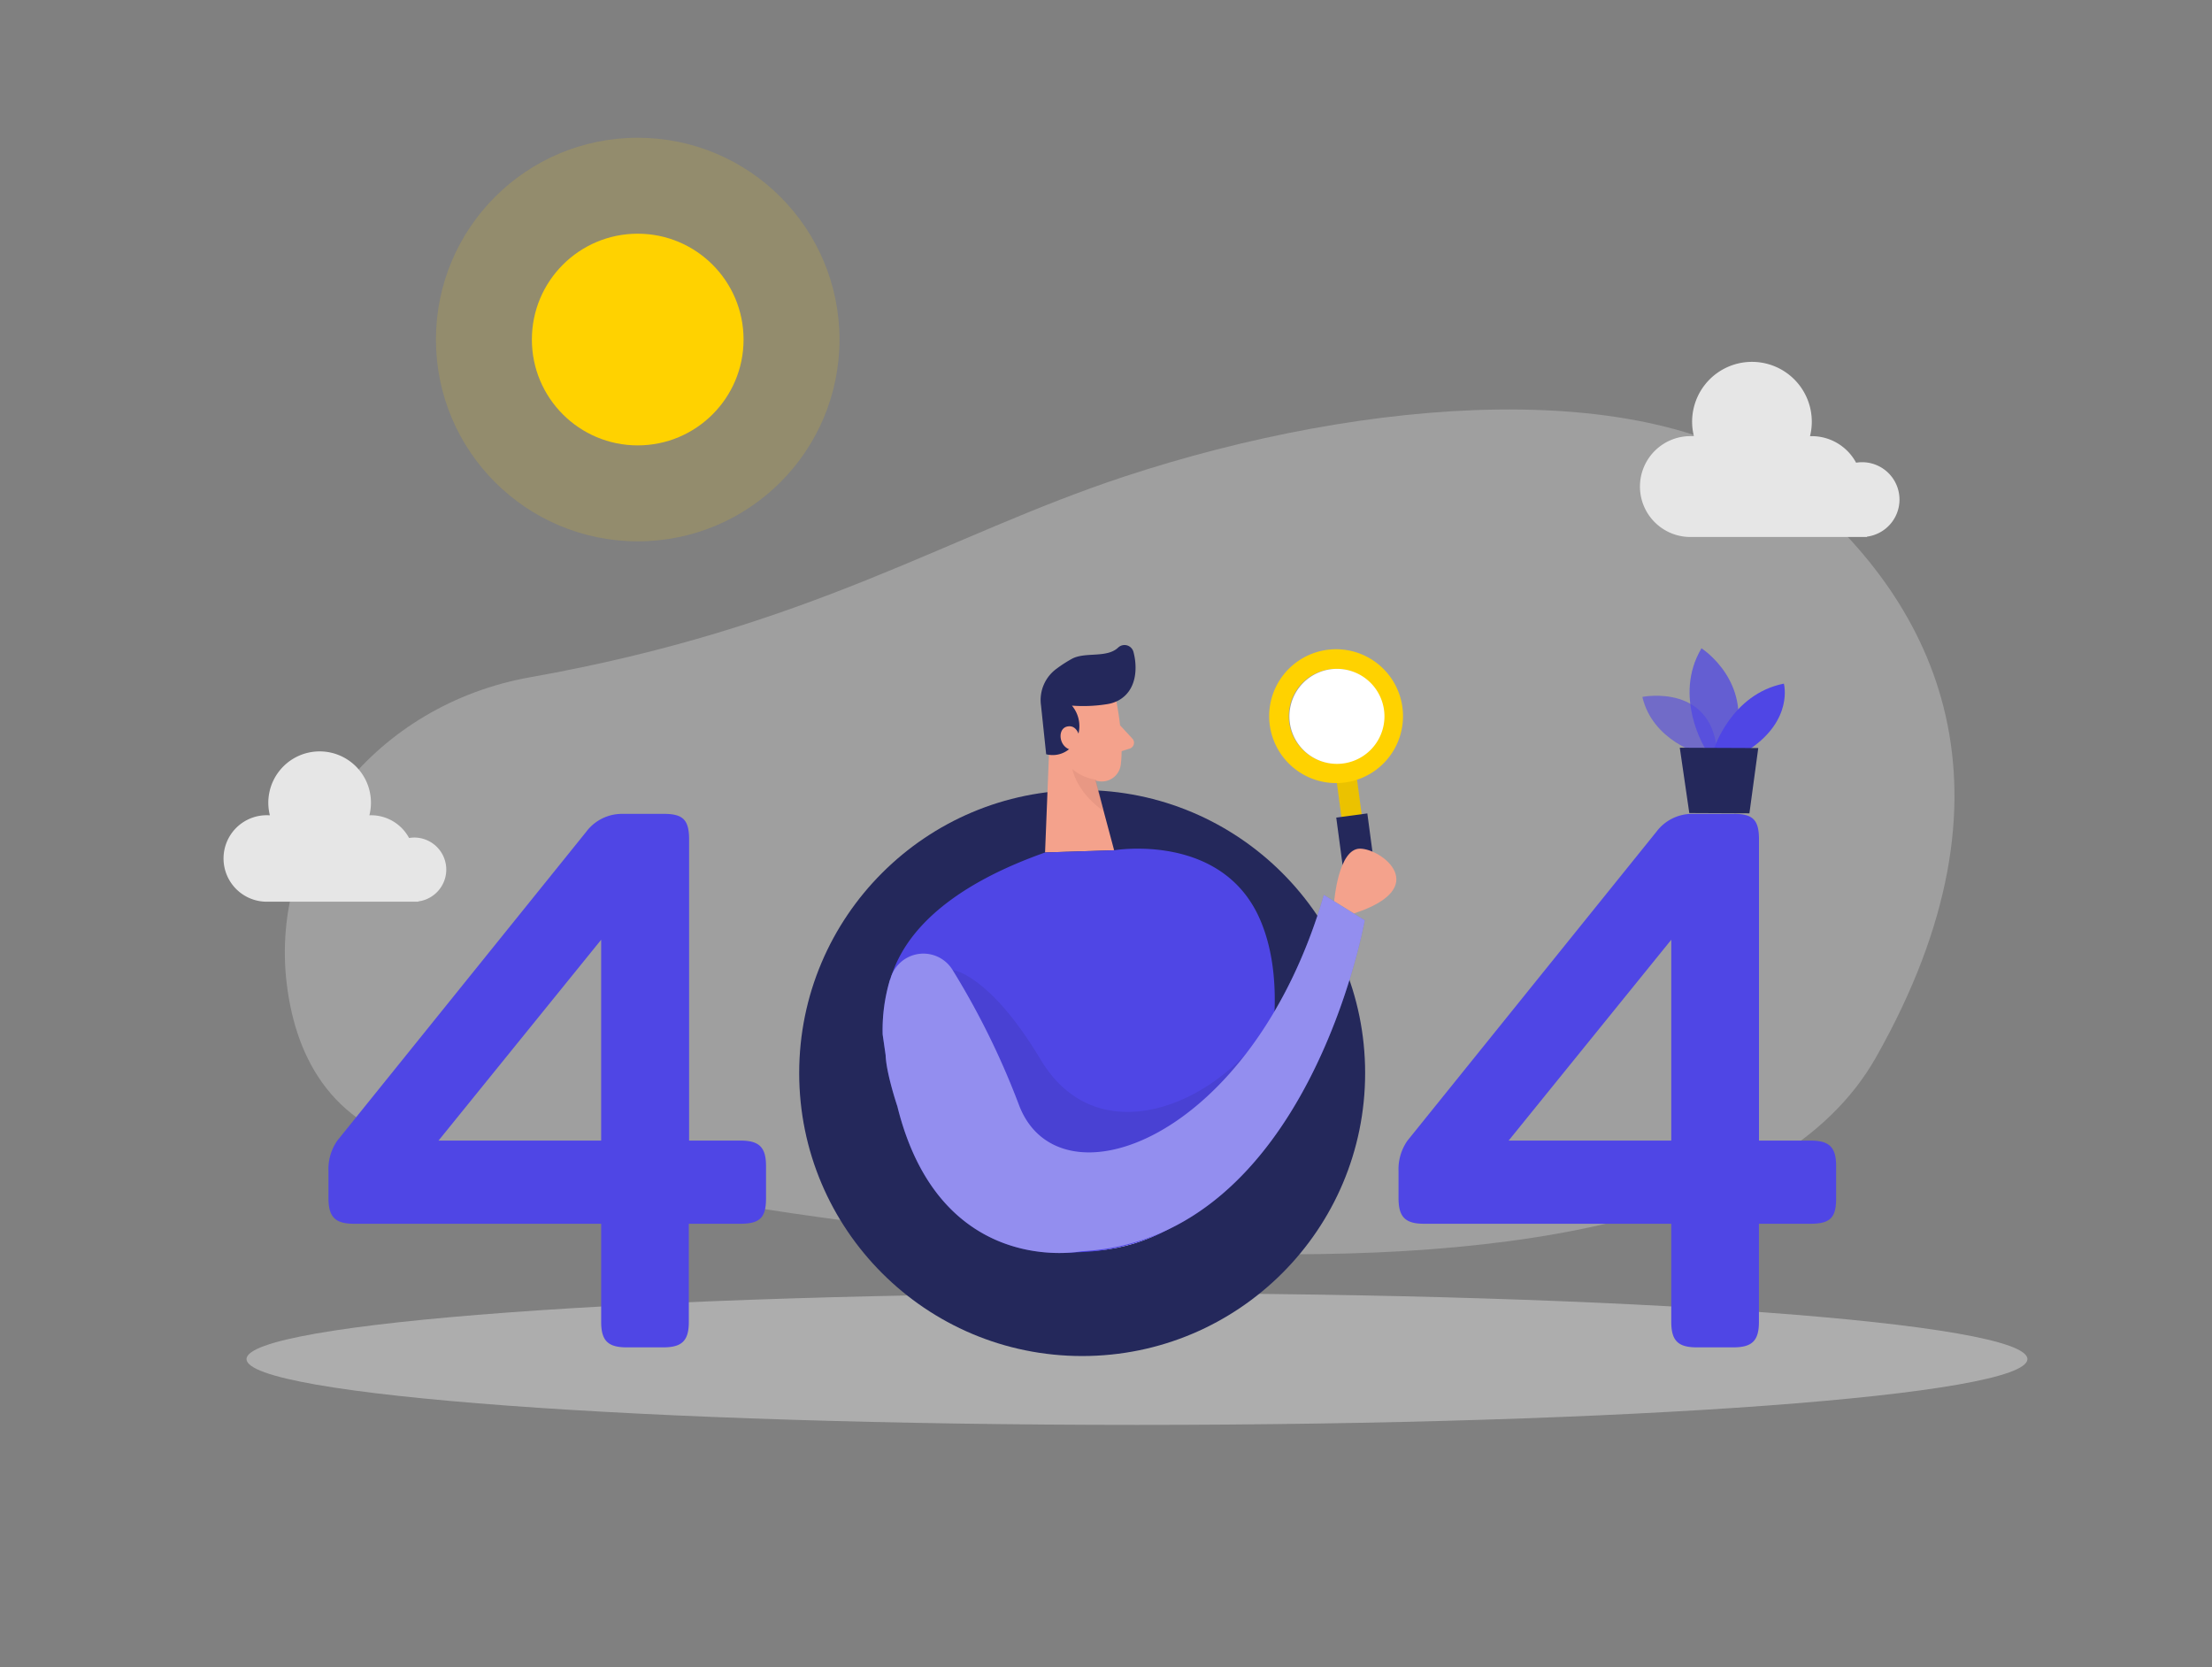 <svg width="406" height="306" fill="none" xmlns="http://www.w3.org/2000/svg"><rect width="100%" height="100%" fill="#808080" stroke="none"/><path opacity=".3" d="M97.288 124.306c-28.075 4.984-47.918 29.435-44.66 56.261 1.735 14.21 8.77 26.827 26.867 30.45 48.009 9.653 229.238 45.99 264.844-16.97 27.76-49.065 11.215-83.038-14.566-104.302-25.781-21.264-79.17-16.849-123.352-2.294-32.856 10.85-57.287 27.639-109.133 36.855z" fill="#E6E6E6"/><path opacity=".45" d="M208.684 261.524c90.263 0 163.435-5.408 163.435-12.079 0-6.67-73.172-12.078-163.435-12.078s-163.435 5.408-163.435 12.078c0 6.671 73.172 12.079 163.435 12.079z" fill="#E6E6E6"/><path d="M117.05 81.747c10.729 0 19.427-8.698 19.427-19.427 0-10.73-8.698-19.427-19.427-19.427-10.73 0-19.427 8.698-19.427 19.427 0 10.73 8.697 19.427 19.427 19.427z" fill="#FFD200"/><path opacity=".15" d="M117.05 99.357c20.455 0 37.037-16.582 37.037-37.037s-16.582-37.038-37.037-37.038S80.013 41.865 80.013 62.32s16.582 37.037 37.037 37.037z" fill="#FFD200"/><path d="M198.625 248.887c28.685 0 51.938-23.253 51.938-51.937 0-28.685-23.253-51.938-51.938-51.938-28.684 0-51.937 23.253-51.937 51.938 0 28.684 23.253 51.937 51.937 51.937z" fill="#24285B"/><path d="M198.625 229.643c18.056 0 32.693-14.638 32.693-32.693 0-18.056-14.637-32.694-32.693-32.694-18.056 0-32.693 14.638-32.693 32.694 0 18.055 14.637 32.693 32.693 32.693z" fill="#fff"/><path d="M135.919 209.343c3.441 0 4.679 1.238 4.679 4.669v5.917c0 3.441-1.015 4.679-4.679 4.679h-9.491v18.017c0 3.43-1.238 4.669-4.679 4.669h-6.739c-3.431 0-4.669-1.239-4.669-4.669v-18.017H64.96c-3.43 0-4.669-1.238-4.669-4.679v-4.953a9.134 9.134 0 011.624-5.633l45.675-56.668a8.201 8.201 0 016.598-3.299h7.612c3.441 0 4.679.965 4.679 4.68v55.287h9.44zm-25.578-36.865L80.49 209.343h29.851v-36.865zm221.99 36.865c3.441 0 4.679 1.238 4.679 4.669v5.917c0 3.441-.964 4.679-4.679 4.679h-9.49v18.017c0 3.43-1.238 4.669-4.679 4.669h-6.74c-3.43 0-4.669-1.239-4.669-4.669v-18.017h-45.39c-3.431 0-4.669-1.238-4.669-4.679v-4.953a9.126 9.126 0 011.644-5.633l45.675-56.668a8.193 8.193 0 016.597-3.299h7.562c3.441 0 4.679.965 4.679 4.68v55.287h9.48zm-25.578-36.865l-29.851 36.865h29.851v-36.865z" fill="#4F46E5"/><path opacity=".58" d="M311.96 138.313s-8.637-2.355-10.515-10.404c0 0 13.388-2.7 13.773 11.114l-3.258-.71z" fill="#4F46E5"/><path opacity=".73" d="M313.026 137.46s-6.039-9.551-.731-18.473c0 0 10.15 6.466 5.664 18.494l-4.933-.021z" fill="#4F46E5"/><path d="M314.579 137.471s3.187-10.09 12.84-11.998c0 0 1.806 6.547-6.253 12.018l-6.587-.02z" fill="#4F46E5"/><path d="M308.316 137.237l1.746 11.987 11.033.051 1.624-11.977-14.403-.061z" fill="#24285B"/><path d="M204.908 128.752s1.421 6.851.802 11.601a3.51 3.51 0 01-3.969 3.045c-2.385-.345-5.511-1.502-6.719-5.075l-2.801-5.836a6.307 6.307 0 011.959-7.004c3.593-3.309 10.068-.903 10.728 3.269z" fill="#F4A28C"/><path d="M192.728 133.512l-.913 22.949 12.677-.406-4.425-16.534-7.339-6.009z" fill="#F4A28C"/><path d="M203.213 129.239a27.763 27.763 0 01-6.465.274 5.849 5.849 0 01.751 6.364 4.75 4.75 0 01-5.481 2.558l-.944-8.953a7.098 7.098 0 012.842-6.739 24.595 24.595 0 012.811-1.817c2.446-1.34 6.415-.071 8.516-2.081a1.7 1.7 0 011.619-.391 1.694 1.694 0 011.172 1.183c.731 2.669.751 7.003-2.75 8.922a6.475 6.475 0 01-2.071.68z" fill="#24285B"/><path d="M198.219 135.583s-.365-2.68-2.354-2.233c-1.99.446-1.482 4.313 1.299 4.344l1.055-2.111zm7.359-2.467l2.264 2.446a1.129 1.129 0 01-.02 1.543 1.12 1.12 0 01-.478.294l-2.598.812.832-5.095z" fill="#F4A28C"/><path opacity=".31" d="M201.193 143.104a8.364 8.364 0 01-4.364-1.949s.67 4.151 5.745 7.724l-1.381-5.775z" fill="#CE8172"/><path d="M191.835 156.461l12.677-.406s19.915-3.38 26.827 12.86c6.912 16.24-1.949 39.189-1.949 39.189s-7.206 24.228-37.555 21.549c0 0-25.243-1.462-28.095-36.063a33.802 33.802 0 00-.69-4.486c-1.157-5.41-1.827-21.823 28.785-32.643z" fill="#4F46E5"/><path opacity=".08" d="M174.854 178.02s6.76.741 16.149 16.463c9.388 15.722 27.821 9.957 38.214-1.675l-19.285 25.517-21.599-1.735-11.743-31.262-1.736-7.308z" fill="#000"/><path d="M248.88 141.629l-3.713.496 1.444 10.805 3.712-.496-1.443-10.805z" fill="#FFD200"/><path opacity=".08" d="M248.88 141.629l-3.713.496 1.444 10.805 3.712-.496-1.443-10.805z" fill="#000"/><path d="M250.966 149.296l-5.704.762 1.854 13.874 5.704-.763-1.854-13.873z" fill="#24285B"/><path d="M243.6 119.272a12.278 12.278 0 00-9.99 16.145 12.282 12.282 0 109.99-16.145zm2.781 20.766a8.683 8.683 0 01-8.665-4.238 8.681 8.681 0 019.733-12.748 8.673 8.673 0 016.372 7.242 8.689 8.689 0 01-7.399 9.744h-.041z" fill="#FFD200"/><path d="M245.295 140.201a8.72 8.72 0 100-17.439 8.72 8.72 0 000 17.439z" fill="#fff"/><path d="M163.415 179.725a6.268 6.268 0 015.145-4.629 6.271 6.271 0 016.274 2.924 143.75 143.75 0 0112.18 24.756c7.257 19.345 42.843 6.587 55.977-38.52l7.491 4.659s-10.333 58.586-51.928 60.738c0 0-25.963 5.257-33.85-26.603 0 0-2.03-5.999-2.152-9.389l-.548-3.816a32.165 32.165 0 011.34-10.019l.071-.101z" fill="#4F46E5"/><path opacity=".39" d="M163.415 179.725a6.268 6.268 0 015.145-4.629 6.271 6.271 0 016.274 2.924 143.75 143.75 0 0112.18 24.756c7.257 19.345 42.843 6.587 55.977-38.52l7.491 4.659s-10.333 58.586-51.928 60.738c0 0-25.963 5.257-33.85-26.603 0 0-2.03-5.999-2.152-9.389l-.548-3.816a32.165 32.165 0 011.34-10.019l.071-.101z" fill="#fff"/><path d="M244.889 165.393s.761-9.653 4.74-9.632c3.979.02 13.327 7.166-1.106 11.885l-3.634-2.253z" fill="#F4A28C"/><path d="M348.642 91.694a6.864 6.864 0 00-6.861-6.861c-.371 0-.741.03-1.106.091a9.238 9.238 0 00-8.12-4.872h-.335a10.983 10.983 0 10-21.315 0h-.335a9.261 9.261 0 00-6.743 2.599 9.25 9.25 0 00-2.821 6.653 9.25 9.25 0 002.821 6.653 9.256 9.256 0 006.743 2.598h32.104v-.06a6.868 6.868 0 005.968-6.801zM81.91 159.608a5.886 5.886 0 00-5.886-5.887 7.105 7.105 0 00-.944.081 7.93 7.93 0 00-6.994-4.172h-.284a9.418 9.418 0 00-16.563-8.088 9.42 9.42 0 00-1.707 8.088h-.284a7.948 7.948 0 00-5.795 2.22 7.941 7.941 0 000 11.424 7.93 7.93 0 005.795 2.221h27.537v-.051a5.9 5.9 0 005.126-5.836z" fill="#E6E6E6"/></svg>